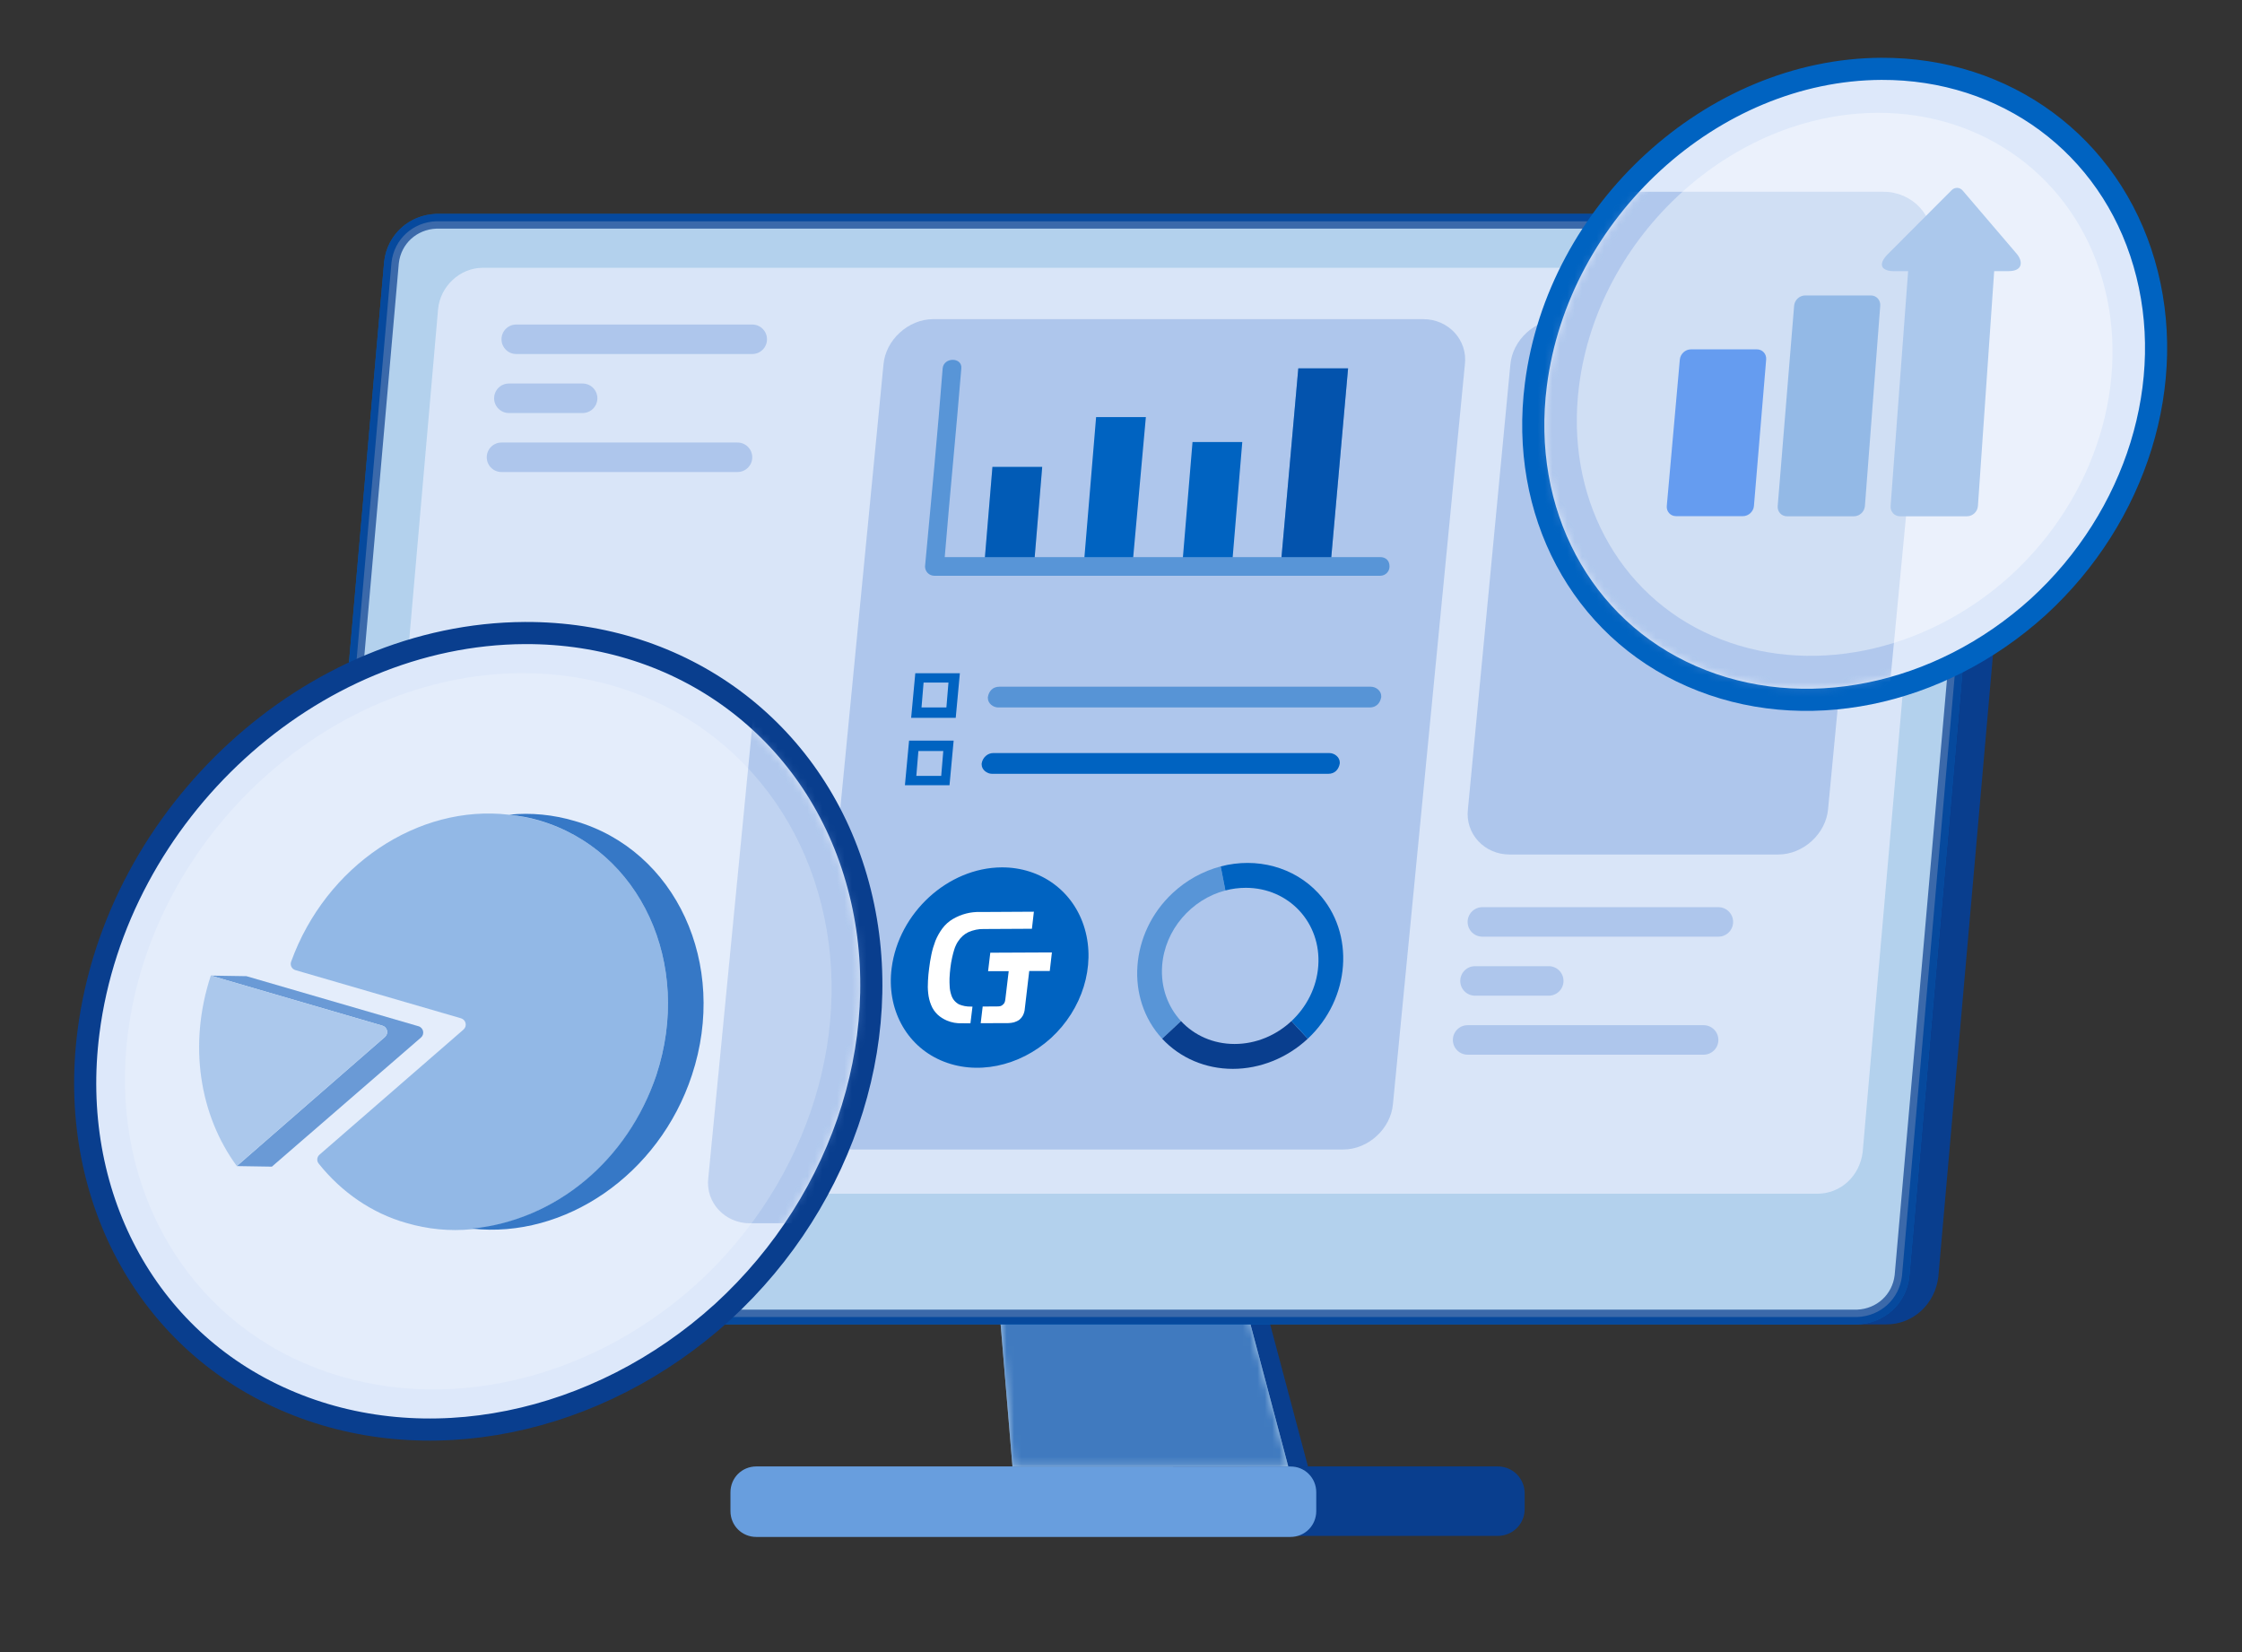 <?xml version="1.0" encoding="UTF-8"?>
<svg xmlns="http://www.w3.org/2000/svg" width="304" height="224" viewBox="0 0 304 224" fill="none">
  <rect x="0" y="0" width="304" height="224" fill="#333333" stroke="none"/>
  <path d="M169.057 198.828H203.078C205.187 198.828 206.734 200.515 206.734 202.483V204.592C206.734 206.701 205.047 208.247 203.078 208.247H169.057V198.828Z" fill="#093E8E"></path>
  <path d="M102.559 198.828H174.961C176.929 198.828 178.476 200.375 178.476 202.343V204.873C178.476 206.842 176.929 208.388 174.961 208.388H102.559C100.591 208.388 99.045 206.842 99.045 204.873V202.343C99.045 200.375 100.591 198.828 102.559 198.828Z" fill="#689EDE"></path>
  <path d="M159.074 198.828H177.35L165.681 154.965H159.074V198.828Z" fill="#093E8E"></path>
  <path d="M174.679 198.828H137.284L133.628 154.965H163.011L174.679 198.828Z" fill="#B2D0EC"></path>
  <mask id="mask0_4160_15529" style="mask-type:alpha" maskUnits="userSpaceOnUse" x="133" y="154" width="42" height="45">
    <path d="M174.68 198.828H137.284L133.629 154.965H163.012L174.68 198.828Z" fill="#B2D0EC"></path>
  </mask>
  <g mask="url(#mask0_4160_15529)">
    <path d="M174.68 198.828H137.284L133.629 154.965H163.012L174.68 198.828Z" fill="#407ABF"></path>
  </g>
  <path d="M269.013 29H252.002L238.787 179.568H255.798C259.453 179.568 262.406 176.756 262.827 173.101L274.918 35.467C275.339 32.233 273.09 29.422 269.857 29C269.435 29 269.294 29 269.013 29Z" fill="#093E8E"></path>
  <path d="M251.861 179.568H45.903C42.669 179.568 39.998 177.037 39.998 173.804C39.998 173.522 39.998 173.241 39.998 173.101L52.089 35.467C52.51 31.812 55.463 29.141 59.118 29H265.076C268.31 29 270.981 31.53 270.981 34.764C270.981 35.045 270.981 35.326 270.981 35.467L258.891 173.101C258.469 176.756 255.517 179.427 251.861 179.568Z" fill="#0063C1"></path>
  <path opacity="0.7" d="M257.896 172.999C257.527 176.141 255.001 178.438 251.841 178.568H45.903C43.19 178.568 40.998 176.454 40.998 173.804V173.802V173.8V173.799V173.797V173.795V173.794V173.792V173.79V173.789V173.787V173.785V173.784V173.782V173.78V173.779V173.777V173.776V173.774V173.772V173.771V173.769V173.767V173.766V173.764V173.762V173.761V173.759V173.757V173.756V173.754V173.752V173.751V173.749V173.748V173.746V173.744V173.743V173.741V173.739V173.738V173.736V173.734V173.733V173.731V173.729V173.728V173.726V173.725V173.723V173.721V173.72V173.718V173.716V173.715V173.713V173.711V173.71V173.708V173.707V173.705V173.703V173.702V173.7V173.698V173.697V173.695V173.693V173.692V173.69V173.689V173.687V173.685V173.684V173.682V173.68V173.679V173.677V173.676V173.674V173.672V173.671V173.669V173.667V173.666V173.664V173.662V173.661V173.659V173.658V173.656V173.654V173.653V173.651V173.65V173.648V173.646V173.645V173.643V173.641V173.64V173.638V173.637V173.635V173.633V173.632V173.63V173.629V173.627V173.625V173.624V173.622V173.62V173.619V173.617V173.616V173.614V173.612V173.611V173.609V173.608V173.606V173.604V173.603V173.601V173.6V173.598V173.596V173.595V173.593V173.592V173.59V173.588V173.587V173.585V173.584V173.582V173.581V173.579V173.577V173.576V173.574V173.573V173.571V173.569V173.568V173.566V173.565V173.563V173.561V173.56V173.558V173.557V173.555V173.554V173.552V173.55V173.549V173.547V173.546V173.544V173.543V173.541V173.54V173.538V173.536V173.535V173.533V173.532V173.53V173.529V173.527V173.525V173.524V173.522V173.521V173.519V173.518V173.516V173.515V173.513V173.512V173.51V173.508V173.507V173.505V173.504V173.502V173.501V173.499V173.498V173.496V173.495V173.493V173.492V173.49V173.488V173.487V173.485V173.484V173.482V173.481V173.479V173.478V173.476V173.475V173.473V173.472V173.47V173.469V173.467V173.466V173.464V173.463V173.461V173.46V173.458V173.457V173.455V173.454V173.452V173.451V173.449V173.448V173.446V173.445V173.443V173.442V173.44V173.439V173.437V173.436V173.434V173.433V173.431V173.43V173.428V173.427V173.426V173.424V173.423V173.421V173.42V173.418V173.417V173.415V173.414V173.412V173.411V173.409V173.408V173.407V173.405V173.404V173.402V173.401V173.399V173.398V173.396V173.395V173.394V173.392V173.391V173.389V173.388V173.386V173.385V173.384V173.382V173.381V173.379V173.378V173.376V173.375V173.374V173.372V173.371V173.369V173.368V173.367V173.365V173.364V173.362V173.361V173.36V173.358V173.357V173.355V173.354V173.353V173.351V173.35V173.349V173.347V173.346V173.344V173.343V173.342V173.34V173.339V173.338V173.336V173.335V173.333V173.332V173.331V173.329V173.328V173.327V173.325V173.324V173.323V173.321V173.32V173.319V173.317V173.316V173.315V173.313V173.312V173.311V173.309V173.308V173.307V173.305V173.304V173.303V173.301V173.3V173.299V173.297V173.296V173.295V173.294V173.292V173.291V173.29V173.288V173.287V173.286V173.285V173.283V173.282V173.281V173.279V173.278V173.277V173.276V173.274V173.273V173.272V173.271V173.269V173.268V173.267V173.266V173.264V173.263V173.262V173.261V173.259V173.258V173.257V173.256V173.254V173.253V173.252V173.251V173.249V173.248V173.247V173.246V173.245V173.243V173.242V173.241V173.24V173.239V173.237V173.236V173.235V173.234V173.233V173.231V173.23V173.229V173.228V173.227V173.225V173.224V173.223V173.222V173.221V173.22V173.218V173.217V173.216V173.215V173.214V173.213V173.212V173.21V173.209V173.208V173.207V173.206V173.205V173.204V173.202V173.201V173.2V173.199V173.198V173.197V173.196V173.195V173.194V173.192V173.191V173.19V173.189V173.188V173.187V173.186V173.185V173.184V173.183V173.182V173.181V173.179V173.178V173.177V173.176V173.175V173.174V173.173V173.172V173.171V173.17V173.169V173.168V173.167V173.166V173.165V173.164V173.163V173.162V173.161V173.16V173.159V173.158V173.157V173.156V173.155V173.154V173.153V173.152V173.151V173.15V173.149V173.148V173.147V173.146V173.145V173.144V173.143V173.142L53.084 35.569C53.452 32.426 55.978 30.13 59.138 30H265.076C267.789 30 269.981 32.114 269.981 34.764V34.766V34.767V34.769V34.771V34.772V34.774V34.776V34.777V34.779V34.781V34.782V34.784V34.785V34.787V34.789V34.79V34.792V34.794V34.795V34.797V34.799V34.8V34.802V34.803V34.805V34.807V34.809V34.81V34.812V34.813V34.815V34.817V34.818V34.82V34.822V34.823V34.825V34.827V34.828V34.83V34.831V34.833V34.835V34.836V34.838V34.84V34.841V34.843V34.845V34.846V34.848V34.849V34.851V34.853V34.855V34.856V34.858V34.859V34.861V34.863V34.864V34.866V34.868V34.869V34.871V34.873V34.874V34.876V34.877V34.879V34.881V34.882V34.884V34.886V34.887V34.889V34.89V34.892V34.894V34.895V34.897V34.898V34.9V34.902V34.903V34.905V34.907V34.908V34.91V34.911V34.913V34.915V34.916V34.918V34.92V34.921V34.923V34.925V34.926V34.928V34.929V34.931V34.933V34.934V34.936V34.937V34.939V34.941V34.942V34.944V34.946V34.947V34.949V34.95V34.952V34.953V34.955V34.957V34.958V34.96V34.962V34.963V34.965V34.966V34.968V34.969V34.971V34.973V34.974V34.976V34.977V34.979V34.981V34.982V34.984V34.985V34.987V34.989V34.99V34.992V34.993V34.995V34.996V34.998V35V35.001V35.003V35.005V35.006V35.008V35.009V35.011V35.012V35.014V35.016V35.017V35.019V35.02V35.022V35.023V35.025V35.026V35.028V35.03V35.031V35.033V35.034V35.036V35.037V35.039V35.041V35.042V35.044V35.045V35.047V35.048V35.05V35.051V35.053V35.054V35.056V35.057V35.059V35.061V35.062V35.064V35.065V35.067V35.068V35.07V35.071V35.073V35.075V35.076V35.078V35.079V35.081V35.082V35.084V35.085V35.087V35.088V35.09V35.091V35.093V35.094V35.096V35.097V35.099V35.1V35.102V35.103V35.105V35.106V35.108V35.109V35.111V35.112V35.114V35.115V35.117V35.118V35.12V35.121V35.123V35.124V35.126V35.127V35.129V35.13V35.132V35.133V35.135V35.136V35.138V35.139V35.141V35.142V35.144V35.145V35.146V35.148V35.149V35.151V35.152V35.154V35.155V35.157V35.158V35.16V35.161V35.162V35.164V35.165V35.167V35.168V35.17V35.171V35.172V35.174V35.175V35.177V35.178V35.18V35.181V35.182V35.184V35.185V35.187V35.188V35.19V35.191V35.193V35.194V35.195V35.197V35.198V35.2V35.201V35.202V35.204V35.205V35.206V35.208V35.209V35.211V35.212V35.214V35.215V35.216V35.218V35.219V35.22V35.222V35.223V35.224V35.226V35.227V35.229V35.23V35.231V35.233V35.234V35.235V35.237V35.238V35.239V35.241V35.242V35.243V35.245V35.246V35.248V35.249V35.25V35.252V35.253V35.254V35.256V35.257V35.258V35.26V35.261V35.262V35.264V35.265V35.266V35.267V35.269V35.27V35.271V35.273V35.274V35.275V35.277V35.278V35.279V35.28V35.282V35.283V35.284V35.286V35.287V35.288V35.289V35.291V35.292V35.293V35.294V35.296V35.297V35.298V35.3V35.301V35.302V35.303V35.304V35.306V35.307V35.308V35.309V35.311V35.312V35.313V35.314V35.316V35.317V35.318V35.319V35.321V35.322V35.323V35.324V35.325V35.327V35.328V35.329V35.33V35.331V35.333V35.334V35.335V35.336V35.337V35.339V35.34V35.341V35.342V35.343V35.344V35.346V35.347V35.348V35.349V35.35V35.351V35.352V35.354V35.355V35.356V35.357V35.358V35.359V35.361V35.362V35.363V35.364V35.365V35.366V35.367V35.368V35.37V35.371V35.372V35.373V35.374V35.375V35.376V35.377V35.378V35.38V35.38V35.382V35.383V35.384V35.385V35.386V35.387V35.388V35.389V35.39V35.391V35.392V35.393V35.395V35.395V35.397V35.398V35.399V35.4V35.401V35.402V35.403V35.404V35.405V35.406V35.407V35.408V35.409V35.41V35.411V35.412V35.413V35.414V35.415V35.416V35.417V35.418V35.419V35.42V35.421V35.422V35.423V35.424V35.425L257.896 172.999Z" fill="white" stroke="#093E8E" stroke-width="2"></path>
  <path opacity="0.9" d="M246.379 161.852H54.62C51.808 161.852 49.558 159.743 49.418 156.931C49.418 156.65 49.418 156.51 49.418 156.228L59.399 41.932C59.681 38.839 62.352 36.309 65.445 36.309H257.344C260.156 36.309 262.406 38.417 262.546 41.229C262.546 41.51 262.546 41.651 262.546 41.932L252.565 156.228C252.143 159.462 249.612 161.852 246.379 161.852Z" fill="#DDE8FA"></path>
  <path opacity="0.4" d="M68 46C68 44.895 68.895 44 70 44H102C103.105 44 104 44.895 104 46C104 47.105 103.105 48 102 48H70C68.895 48 68 47.105 68 46Z" fill="#709ADB"></path>
  <path opacity="0.4" d="M199 125C199 123.895 199.895 123 201 123H233C234.105 123 235 123.895 235 125C235 126.105 234.105 127 233 127H201C199.895 127 199 126.105 199 125Z" fill="#709ADB"></path>
  <path opacity="0.4" d="M66 62C66 60.895 66.895 60 68 60H100C101.105 60 102 60.895 102 62C102 63.105 101.105 64 100 64H68C66.895 64 66 63.105 66 62Z" fill="#709ADB"></path>
  <path opacity="0.4" d="M197 141C197 139.895 197.895 139 199 139H231C232.105 139 233 139.895 233 141C233 142.105 232.105 143 231 143H199C197.895 143 197 142.105 197 141Z" fill="#709ADB"></path>
  <path opacity="0.4" d="M67 54C67 52.895 67.895 52 69 52H79C80.105 52 81 52.895 81 54C81 55.105 80.105 56 79 56H69C67.895 56 67 55.105 67 54Z" fill="#709ADB"></path>
  <path opacity="0.4" d="M198 133C198 131.895 198.895 131 200 131H210C211.105 131 212 131.895 212 133C212 134.105 211.105 135 210 135H200C198.895 135 198 134.105 198 133Z" fill="#709ADB"></path>
  <path opacity="0.4" d="M182.129 155.858H115.666C112.292 155.858 109.62 153.047 110.042 149.673L119.79 49.459C120.071 46.085 123.164 43.273 126.538 43.273H193.001C196.375 43.273 199.046 46.085 198.625 49.459L188.877 149.673C188.595 153.047 185.503 155.858 182.129 155.858Z" fill="#709ADB"></path>
  <path opacity="0.4" d="M241.13 115.858H204.667C201.293 115.858 198.622 113.047 199.044 109.673L204.792 49.459C205.073 46.085 208.166 43.273 211.54 43.273H248.003C251.377 43.273 254.048 46.085 253.626 49.459L247.878 109.673C247.597 113.047 244.504 115.858 241.13 115.858Z" fill="#709ADB"></path>
  <path fill-rule="evenodd" clip-rule="evenodd" d="M135.829 117.604C141.164 117.583 145.611 120.861 147.083 125.928C148.565 131.004 146.767 136.845 142.499 140.754C138.211 144.644 132.315 145.846 127.56 143.765C122.827 141.703 120.197 136.747 120.901 131.265C121.858 123.758 128.537 117.639 135.829 117.604Z" fill="#0063C1"></path>
  <path d="M255.093 9.332L255.092 9.332C232.141 9.442 211.253 28.638 208.254 52.15C206.041 69.4 214.323 85.138 229.378 91.696C244.446 98.289 262.976 94.436 276.376 82.281L276.381 82.276C289.722 70.057 295.416 51.735 290.735 35.702C286.072 19.651 271.961 9.263 255.093 9.332Z" fill="#DDE8FA" stroke="#0063C1" stroke-width="3"></path>
  <mask id="mask1_4160_15529" style="mask-type:alpha" maskUnits="userSpaceOnUse" x="209" y="10" width="82" height="84">
    <path fill-rule="evenodd" clip-rule="evenodd" d="M255.099 10.832C271.312 10.766 284.824 20.727 289.295 36.123C293.798 51.547 288.335 69.293 275.368 81.17C262.337 92.99 244.424 96.643 229.977 90.321C215.594 84.055 207.604 68.998 209.742 52.34C212.651 29.529 232.945 10.939 255.099 10.832Z" fill="#DDE8FA"></path>
  </mask>
  <g mask="url(#mask1_4160_15529)">
    <path opacity="0.4" d="M247.32 111H204.635C200.685 111 197.558 107.707 198.051 103.756L204.78 33.244C205.11 29.293 208.73 26 212.68 26H255.365C259.315 26 262.442 29.293 261.949 33.244L255.22 103.756C254.89 107.707 251.27 111 247.32 111Z" fill="#709ADB"></path>
    <path opacity="0.4" fill-rule="evenodd" clip-rule="evenodd" d="M254.56 15.297C269.019 15.238 281.07 24.122 285.058 37.853C289.074 51.61 284.202 67.437 272.637 78.029C261.015 88.571 245.039 91.829 232.154 86.191C219.326 80.603 212.201 67.173 214.107 52.317C216.702 31.972 234.801 15.392 254.56 15.297Z" fill="white"></path>
    <path d="M238.225 47.37C235.239 47.37 232.253 47.37 229.267 47.37C228.509 47.37 227.845 47.991 227.774 48.753C227.184 55.369 226.595 61.985 226.005 68.601C225.942 69.364 226.502 69.984 227.269 69.984C230.286 69.984 233.303 69.984 236.321 69.984C237.087 69.984 237.759 69.364 237.822 68.601C238.375 61.985 238.928 55.369 239.48 48.753C239.544 47.991 238.983 47.37 238.225 47.37Z" fill="#659CF0"></path>
    <path d="M253.683 40.063C250.708 40.063 247.732 40.063 244.757 40.063C244.007 40.063 243.335 40.684 243.272 41.446C242.529 50.503 241.787 59.557 241.044 68.609C240.981 69.379 241.55 70 242.316 70C245.339 70 248.359 70 251.376 70C252.143 70 252.814 69.379 252.869 68.609C253.564 59.557 254.257 50.503 254.947 41.446C255.002 40.684 254.441 40.063 253.683 40.063Z" fill="#93B9E6"></path>
    <path d="M273.47 34.429C271.014 31.556 268.563 28.688 266.116 25.824C265.737 25.38 265.06 25.354 264.648 25.767C261.774 28.65 258.893 31.537 256.005 34.429C254.528 35.908 255.145 36.763 256.819 36.763C257.456 36.763 258.093 36.763 258.73 36.763C257.94 47.381 257.148 57.996 256.353 68.609C256.297 69.379 256.874 70 257.64 70C260.663 70 263.686 70 266.708 70C267.482 70 268.138 69.379 268.193 68.609C268.93 57.996 269.665 47.381 270.397 36.763C271.039 36.763 271.682 36.763 272.324 36.763C274.437 36.763 274.22 35.317 273.47 34.429Z" fill="#ABC8EC"></path>
  </g>
  <path d="M71.17 85.829L71.169 85.829C42.194 85.969 15.789 110.218 11.999 139.932C9.205 161.711 19.659 181.542 38.625 189.804C57.62 198.115 81.02 193.269 97.963 177.901L97.969 177.896C114.835 162.448 122.014 139.301 116.108 119.075C110.23 98.838 92.445 85.743 71.17 85.829Z" fill="#DDE8FA" stroke="#093E8E" stroke-width="3"></path>
  <mask id="mask2_4160_15529" style="mask-type:alpha" maskUnits="userSpaceOnUse" x="13" y="87" width="104" height="106">
    <path fill-rule="evenodd" clip-rule="evenodd" d="M71.176 87.329C91.796 87.245 108.981 99.914 114.669 119.496C120.396 139.114 113.448 161.684 96.955 176.79C80.382 191.823 57.599 196.47 39.224 188.428C20.93 180.46 10.769 161.308 13.487 140.122C17.188 111.109 42.998 87.465 71.176 87.329Z" fill="#DDE8FA"></path>
  </mask>
  <g mask="url(#mask2_4160_15529)">
    <path opacity="0.4" d="M168.13 165.858H101.667C98.293 165.858 95.622 163.047 96.044 159.673L105.792 59.459C106.073 56.085 109.166 53.273 112.54 53.273H179.003C182.377 53.273 185.048 56.085 184.626 59.459L174.878 159.673C174.597 163.047 171.504 165.858 168.13 165.858Z" fill="#709ADB"></path>
    <path opacity="0.2" fill-rule="evenodd" clip-rule="evenodd" d="M70.702 91.267C89.776 91.189 105.672 102.908 110.932 121.021C116.231 139.167 109.803 160.045 94.548 174.018C79.217 187.924 58.142 192.222 41.146 184.784C24.224 177.413 14.825 159.698 17.339 140.1C20.762 113.263 44.637 91.392 70.702 91.267Z" fill="white"></path>
    <path opacity="0.7" d="M88.997 145.769C85.181 157.333 75.388 165.427 64.011 166.661C60.987 166.969 57.962 166.661 55.082 165.813C50.443 164.498 46.321 161.661 43.206 157.76C42.913 157.393 42.971 156.864 43.325 156.556L62.843 139.599C63.379 139.134 63.187 138.262 62.506 138.064L40.059 131.535C39.573 131.393 39.3 130.875 39.472 130.398C44.19 117.334 56.723 109.028 68.98 110.461C70.348 110.615 71.716 110.846 73.012 111.232C86.837 115.164 93.966 130.659 88.997 145.769Z" fill="#70A3DD"></path>
    <path d="M93.82 145.769C89.356 159.337 76.539 167.971 64.01 166.584C75.387 165.427 85.108 157.333 88.996 145.769C93.964 130.659 86.836 115.24 73.082 111.232C71.786 110.846 70.418 110.615 69.05 110.461C72.002 110.152 75.027 110.461 77.907 111.309C91.66 115.24 98.789 130.736 93.82 145.769Z" fill="#3678C6"></path>
    <g opacity="0.7">
      <path d="M56.743 139.142C57.424 139.34 57.615 140.214 57.079 140.678L36.865 158.18L32.112 158.103L52.192 140.6C52.726 140.135 52.534 139.264 51.855 139.065L28.584 132.277L33.409 132.354L56.743 139.142Z" fill="#3678C6"></path>
      <path d="M51.854 139.065C52.533 139.264 52.725 140.135 52.192 140.6L32.112 158.103C27.072 151.242 25.487 141.683 28.584 132.277L51.854 139.065Z" fill="#93B9E6"></path>
    </g>
  </g>
  <path fill-rule="evenodd" clip-rule="evenodd" d="M133.245 136.469C133.155 137.221 133.065 137.975 132.976 138.732C134.231 138.727 135.491 138.723 136.756 138.717C137.001 138.713 137.252 138.666 137.494 138.611C137.759 138.53 138.007 138.416 138.234 138.252C138.412 138.099 138.571 137.914 138.686 137.706C138.84 137.412 138.94 137.078 138.957 136.757C139.154 135.062 139.354 133.362 139.557 131.656C140.485 131.652 141.413 131.65 142.342 131.652C142.438 130.81 142.534 129.971 142.631 129.135C139.846 129.142 137.061 129.155 134.277 129.173C134.175 130.015 134.076 130.851 133.979 131.681C134.908 131.683 135.839 131.681 136.773 131.677C136.625 132.931 136.475 134.185 136.322 135.439C136.311 135.566 136.285 135.702 136.249 135.831C136.206 135.976 136.121 136.107 135.999 136.206C135.895 136.312 135.764 136.387 135.631 136.419C135.505 136.443 135.371 136.458 135.244 136.456C134.575 136.464 133.909 136.468 133.245 136.469ZM131.584 138.747C131.679 137.989 131.772 137.235 131.861 136.484C131.788 136.476 131.715 136.474 131.642 136.478C131.077 136.491 130.539 136.385 130.048 136.184C129.544 135.915 129.167 135.481 128.994 134.926C128.863 134.537 128.783 134.137 128.769 133.716C128.745 133.415 128.743 133.061 128.748 132.665C128.772 132.175 128.807 131.71 128.866 131.227C128.917 130.753 129.002 130.294 129.104 129.825C129.192 129.416 129.292 129.066 129.378 128.783C129.45 128.544 129.538 128.303 129.661 128.069C129.729 127.923 129.814 127.766 129.924 127.617C130.267 127.086 130.751 126.647 131.311 126.382C131.979 126.094 132.688 125.939 133.381 125.961C135.558 125.947 137.738 125.936 139.921 125.927C140.004 125.159 140.093 124.388 140.187 123.614C137.751 123.625 135.315 123.639 132.88 123.655C131.637 123.611 130.362 123.931 129.216 124.598C128.651 124.923 128.16 125.37 127.758 125.913C127.38 126.43 127.072 126.985 126.833 127.57C126.603 128.18 126.416 128.797 126.289 129.426C126.154 130.057 126.06 130.685 125.983 131.304C125.919 131.838 125.847 132.397 125.827 132.971C125.789 133.537 125.794 134.109 125.856 134.654C125.911 135.206 126.041 135.747 126.244 136.241C126.44 136.753 126.751 137.208 127.142 137.575C127.506 137.91 127.933 138.173 128.4 138.376C129.03 138.637 129.712 138.77 130.428 138.74C130.816 138.742 131.201 138.744 131.584 138.747Z" fill="white"></path>
  <path d="M158.804 139.694L160.14 138.447C158.361 136.532 157.367 133.883 157.576 130.96C157.928 126.061 161.551 121.939 166.157 120.731L165.823 119.029L165.518 117.473C163.104 118.11 160.856 119.354 159 121.087C153.196 126.503 152.557 135.416 157.584 140.832L158.804 139.694Z" fill="#5895D7"></path>
  <path d="M177.328 140.833L176.016 139.42L175.11 138.444C173.06 140.36 170.328 141.548 167.404 141.548C164.479 141.548 161.917 140.364 160.138 138.448L159.092 139.424L157.582 140.833C160.013 143.451 163.458 144.922 167.162 144.922C170.861 144.922 174.521 143.451 177.328 140.833Z" fill="#093E8E"></path>
  <path d="M177.33 140.832C183.13 135.416 183.769 126.503 178.745 121.087C175.473 117.568 170.422 116.186 165.518 117.473L165.895 119.397H165.895L166.157 120.731C167.047 120.5 167.977 120.375 168.923 120.375C174.768 120.375 179.168 125.115 178.749 130.96C178.539 133.883 177.166 136.528 175.112 138.444L176.273 139.694H176.273L177.33 140.832Z" fill="#0063C1"></path>
  <path d="M140.192 76.801H133.444L134.568 63.305H141.316L140.192 76.801Z" fill="#0063C1"></path>
  <path opacity="0.2" d="M140.192 76.801H133.444L134.568 63.305H141.316L140.192 76.801Z" fill="#093E8E"></path>
  <path d="M153.543 76.799H146.936L148.623 56.555H155.371L153.543 76.799Z" fill="#0063C1"></path>
  <path d="M167.039 76.8H160.291L161.697 59.93H168.445L167.039 76.8Z" fill="#0063C1"></path>
  <path d="M180.399 76.801H173.651L176.041 49.949H182.789L180.399 76.801Z" fill="#0063C1"></path>
  <path opacity="0.4" d="M180.399 76.801H173.651L176.041 49.949H182.789L180.399 76.801Z" fill="#093E8E"></path>
  <path d="M187.145 75.535H128.099C128.802 66.96 129.646 58.525 130.348 49.949C130.489 48.403 127.959 48.403 127.818 49.949C127.115 58.946 126.271 67.803 125.428 76.801C125.428 77.504 125.99 78.066 126.693 78.066H187.145C187.848 78.066 188.41 77.504 188.41 76.801C188.41 75.957 187.848 75.535 187.145 75.535Z" fill="#5895D7"></path>
  <path d="M129.59 97.326H123.545L124.108 91.281H130.153L129.59 97.326ZM124.951 95.921H128.325L128.606 92.546H125.232L124.951 95.921Z" fill="#0063C1"></path>
  <path d="M128.747 106.463H122.701L123.264 100.418H129.309L128.747 106.463ZM124.248 105.198H127.622L127.903 101.824H124.529L124.248 105.198Z" fill="#0063C1"></path>
  <path opacity="0.5" d="M135.353 95.921C134.651 95.921 133.948 95.359 133.948 94.656V94.515C134.088 93.672 134.651 93.109 135.494 93.109H185.879C186.582 93.109 187.285 93.672 187.285 94.375V94.515C187.144 95.359 186.582 95.921 185.738 95.921H135.353Z" fill="#0063C1"></path>
  <path d="M134.511 104.917C133.809 104.917 133.106 104.355 133.106 103.652V103.511C133.246 102.668 133.949 102.105 134.652 102.105H180.257C180.96 102.105 181.663 102.668 181.663 103.371V103.511C181.522 104.355 180.96 104.917 180.116 104.917H134.511Z" fill="#0063C1"></path>
</svg>
